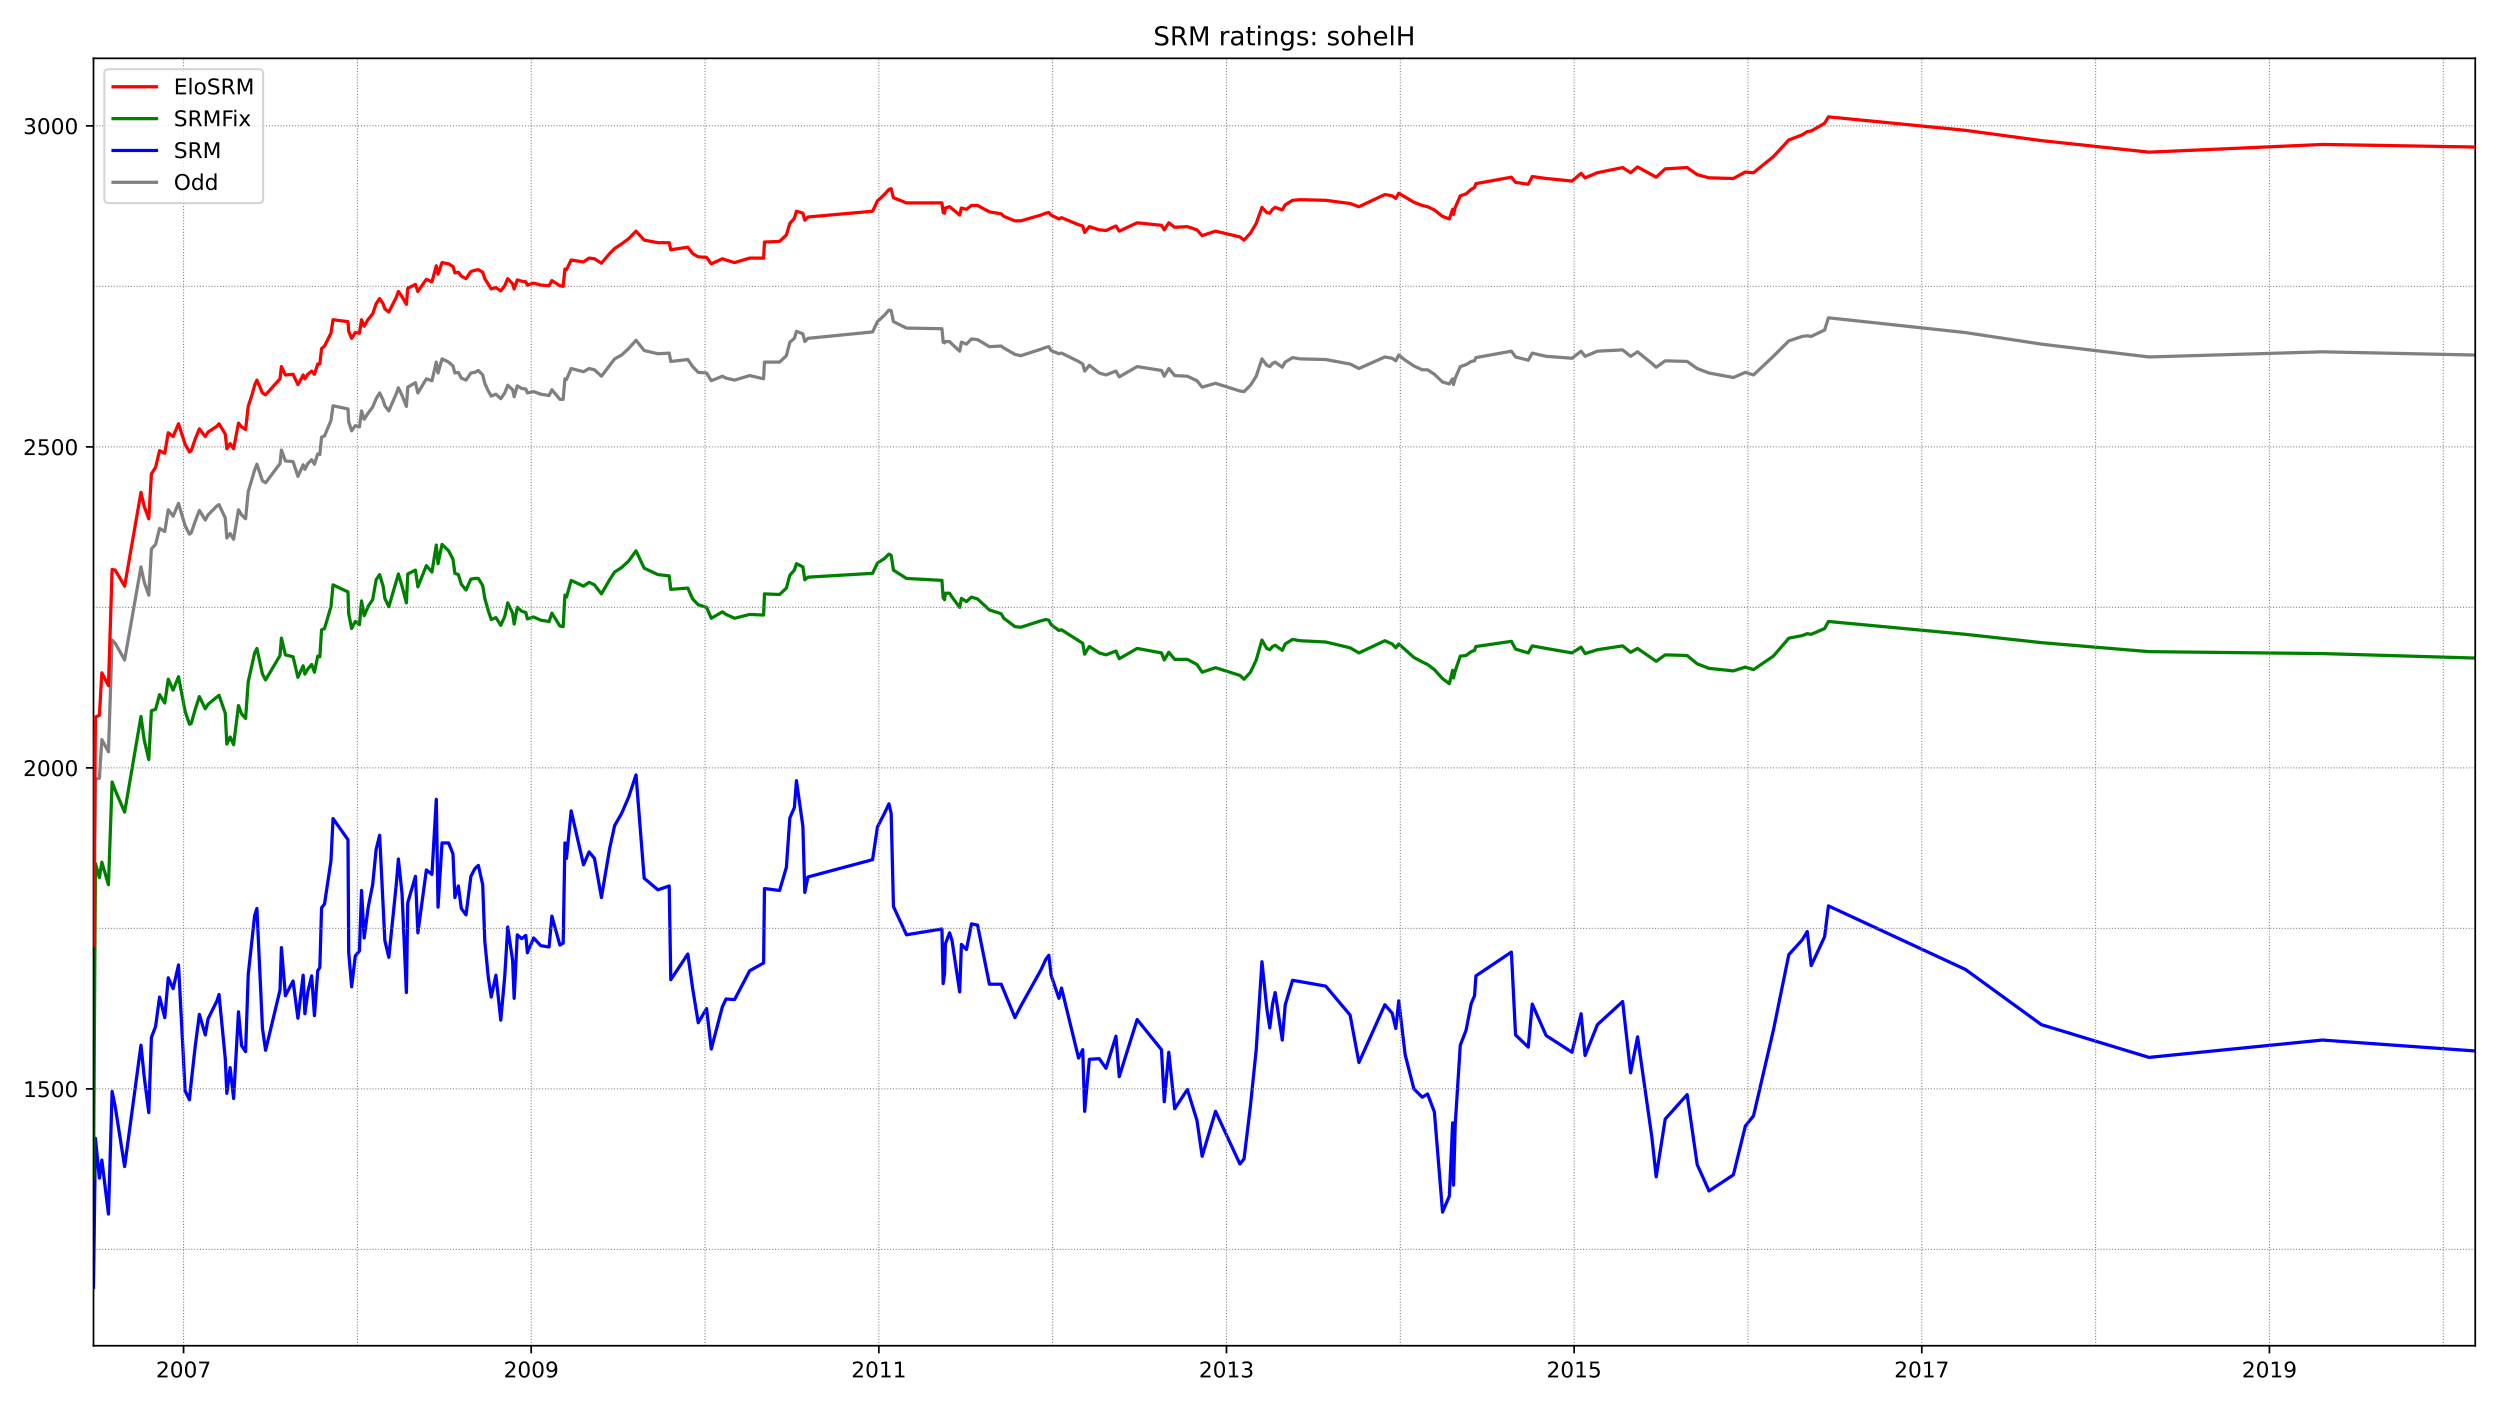 <?xml version="1.0" encoding="utf-8" standalone="no"?>
<!DOCTYPE svg PUBLIC "-//W3C//DTD SVG 1.1//EN"
  "http://www.w3.org/Graphics/SVG/1.1/DTD/svg11.dtd">
<!-- Created with matplotlib (https://matplotlib.org/) -->
<svg height="648pt" version="1.1" viewBox="0 0 1152 648" width="1152pt" xmlns="http://www.w3.org/2000/svg" xmlns:xlink="http://www.w3.org/1999/xlink">
 <defs>
  <style type="text/css">*{stroke-linecap:butt;stroke-linejoin:round;}</style>
 </defs>
 <g id="figure_1">
  <g id="patch_1">
   <path d="M 0 648 
L 1152 648 
L 1152 0 
L 0 0 
z
" style="fill:#ffffff;"/>
  </g>
  <g id="axes_1">
   <g id="patch_2">
    <path d="M 43.09 620.12 
L 1140.589 620.12 
L 1140.589 26.88 
L 43.09 26.88 
z
" style="fill:#ffffff;"/>
   </g>
   <g id="line2d_1">
    <path clip-path="url(#p43ec983bbc)" d="M 43.09 460.916 
L 43.971 359.148 
L 45.813 358.557 
L 46.935 340.806 
L 49.978 346.427 
L 51.66 294.952 
L 53.102 296.431 
L 57.427 304.123 
L 64.957 261.227 
L 66.479 268.327 
L 68.561 274.243 
L 69.763 252.943 
L 71.685 250.872 
L 73.527 243.476 
L 75.93 244.956 
L 77.532 234.897 
L 79.775 237.855 
L 82.258 231.939 
L 85.302 242.293 
L 87.304 246.139 
L 88.105 245.547 
L 89.947 240.222 
L 91.87 235.193 
L 94.593 239.63 
L 95.874 237.264 
L 99.959 233.122 
L 100.921 232.53 
L 103.804 238.743 
L 104.525 247.914 
L 106.047 245.843 
L 107.649 248.506 
L 109.892 234.897 
L 111.333 237.264 
L 113.176 239.039 
L 114.377 226.614 
L 117.341 216.555 
L 118.382 213.893 
L 120.945 221.584 
L 122.387 222.472 
L 129.035 213.597 
L 129.676 207.384 
L 131.518 212.414 
L 135.042 212.709 
L 137.285 219.514 
L 139.688 214.189 
L 140.489 216.259 
L 141.851 213.597 
L 143.613 211.822 
L 144.894 213.893 
L 146.416 209.159 
L 147.377 209.455 
L 148.178 201.468 
L 149.54 200.876 
L 152.504 193.776 
L 153.465 186.972 
L 160.353 188.451 
L 160.673 194.368 
L 162.035 198.509 
L 163.717 196.143 
L 165.64 196.734 
L 166.601 189.338 
L 167.802 193.184 
L 169.725 190.226 
L 171.727 187.563 
L 173.329 183.717 
L 174.931 181.055 
L 176.533 184.309 
L 177.334 186.972 
L 179.176 189.338 
L 182.62 181.351 
L 183.581 178.688 
L 185.263 182.238 
L 187.266 187.268 
L 187.907 178.392 
L 191.431 176.322 
L 192.552 181.055 
L 196.477 174.547 
L 199.04 175.434 
L 201.043 166.855 
L 201.844 171.884 
L 203.686 165.376 
L 206.73 166.855 
L 208.732 168.63 
L 209.613 171.884 
L 211.215 171.588 
L 212.577 174.251 
L 214.739 175.138 
L 216.982 171.884 
L 218.824 171.588 
L 220.426 170.701 
L 222.429 172.772 
L 223.39 176.617 
L 224.992 180.167 
L 226.354 182.534 
L 228.516 181.647 
L 230.759 183.717 
L 232.601 181.055 
L 233.963 177.505 
L 236.206 179.576 
L 236.927 182.83 
L 238.368 177.801 
L 240.371 178.984 
L 242.293 179.28 
L 243.014 181.055 
L 245.897 180.463 
L 249.181 181.647 
L 253.026 182.238 
L 254.308 179.576 
L 257.992 184.013 
L 259.514 184.013 
L 260.315 174.547 
L 261.036 174.842 
L 263.199 169.813 
L 268.886 171.292 
L 271.449 169.813 
L 273.932 170.405 
L 277.136 173.363 
L 283.223 165.376 
L 286.427 163.601 
L 289.631 160.642 
L 293.075 156.796 
L 296.84 161.53 
L 303.167 163.009 
L 308.374 162.713 
L 309.095 166.559 
L 316.944 165.671 
L 319.187 168.926 
L 321.75 171.588 
L 325.595 171.884 
L 327.757 175.434 
L 332.884 173.363 
L 334.566 174.251 
L 338.49 175.138 
L 345.459 173.067 
L 351.867 174.547 
L 352.267 166.855 
L 359.236 166.855 
L 362.36 163.896 
L 363.962 157.684 
L 366.044 155.909 
L 367.005 152.655 
L 369.969 153.838 
L 370.85 157.388 
L 372.292 155.909 
L 402.088 152.951 
L 404.331 148.217 
L 407.535 145.259 
L 409.617 142.892 
L 410.658 143.188 
L 411.7 148.217 
L 417.707 151.176 
L 434.047 151.471 
L 434.608 157.684 
L 435.249 157.98 
L 435.649 157.388 
L 437.571 157.388 
L 438.693 158.571 
L 442.217 161.826 
L 443.018 157.684 
L 445.341 158.571 
L 447.664 156.205 
L 450.467 156.501 
L 455.914 159.755 
L 461.36 159.459 
L 462.562 160.346 
L 467.688 163.305 
L 470.411 163.896 
L 479.623 160.938 
L 481.945 160.051 
L 483.307 159.755 
L 484.348 161.53 
L 487.953 163.009 
L 489.154 162.713 
L 497.004 166.559 
L 498.926 167.742 
L 499.807 170.997 
L 501.97 168.334 
L 506.535 171.884 
L 509.659 172.772 
L 514.225 170.997 
L 515.747 173.659 
L 523.997 168.926 
L 535.21 170.701 
L 536.492 173.363 
L 538.575 169.813 
L 541.298 173.067 
L 547.145 173.363 
L 551.55 175.434 
L 553.953 178.392 
L 560.121 176.617 
L 571.335 180.167 
L 573.257 180.463 
L 576.221 177.505 
L 578.864 173.363 
L 581.507 165.376 
L 583.75 168.334 
L 585.111 168.926 
L 586.393 167.446 
L 587.594 166.855 
L 590.878 169.222 
L 592.24 166.855 
L 595.604 164.784 
L 599.209 165.376 
L 610.903 165.671 
L 622.117 167.742 
L 626.201 169.813 
L 638.136 164.488 
L 641.5 165.08 
L 643.182 166.263 
L 644.544 163.601 
L 647.507 165.967 
L 651.512 168.63 
L 655.357 170.405 
L 657.84 170.405 
L 660.964 172.476 
L 664.729 176.026 
L 667.852 176.913 
L 669.374 174.547 
L 669.775 177.209 
L 670.576 174.251 
L 672.898 168.926 
L 675.542 168.038 
L 677.945 166.559 
L 679.466 166.263 
L 680.107 164.784 
L 696.447 161.826 
L 698.37 164.488 
L 704.217 165.967 
L 706.059 162.713 
L 712.467 164.192 
L 724.401 165.08 
L 728.566 161.826 
L 730.409 164.192 
L 736.096 161.826 
L 747.71 161.234 
L 751.394 164.192 
L 754.598 162.121 
L 761.166 167.446 
L 763.169 169.222 
L 767.334 166.263 
L 777.426 166.559 
L 782.072 169.813 
L 787.518 171.884 
L 798.732 173.955 
L 804.259 171.588 
L 808.023 172.772 
L 817.154 164.192 
L 824.283 157.092 
L 830.451 155.021 
L 832.774 154.726 
L 834.616 155.021 
L 840.783 152.063 
L 842.545 146.442 
L 905.662 153.246 
L 940.665 158.571 
L 990.246 164.488 
L 1070.103 162.121 
L 1140.589 163.601 
L 1140.589 163.601 
" style="fill:none;stroke:#808080;stroke-linecap:square;stroke-width:1.5;"/>
   </g>
   <g id="line2d_2">
    <path clip-path="url(#p43ec983bbc)" d="M 43.09 593.155 
L 43.971 524.521 
L 45.813 542.862 
L 46.935 534.579 
L 49.978 559.429 
L 51.66 502.925 
L 53.102 510.025 
L 57.427 537.537 
L 64.957 481.624 
L 66.479 496.416 
L 68.561 512.687 
L 69.763 478.074 
L 71.685 473.045 
L 73.527 459.437 
L 75.93 468.903 
L 77.532 450.562 
L 79.775 455.591 
L 82.258 444.645 
L 85.302 502.629 
L 87.304 506.77 
L 88.105 498.783 
L 89.947 482.216 
L 91.87 467.424 
L 94.593 476.891 
L 95.874 469.495 
L 99.959 461.212 
L 100.921 458.253 
L 103.804 487.837 
L 104.525 503.812 
L 106.047 491.979 
L 107.649 506.179 
L 109.892 466.241 
L 111.333 481.92 
L 113.176 484.583 
L 114.377 449.082 
L 117.341 421.865 
L 118.382 418.611 
L 120.945 473.933 
L 122.387 483.991 
L 129.035 456.182 
L 129.676 436.657 
L 131.518 458.845 
L 135.042 452.041 
L 137.285 469.199 
L 139.688 449.378 
L 140.489 467.128 
L 141.851 457.07 
L 143.613 449.674 
L 144.894 468.016 
L 146.416 447.307 
L 147.377 445.828 
L 148.178 418.315 
L 149.54 416.54 
L 152.504 396.719 
L 153.465 377.194 
L 160.353 386.957 
L 160.673 438.728 
L 162.035 454.703 
L 163.717 440.503 
L 165.64 438.136 
L 166.601 410.328 
L 167.802 432.22 
L 169.725 417.724 
L 171.727 407.665 
L 173.329 391.394 
L 174.931 384.886 
L 177.334 433.403 
L 179.176 441.095 
L 182.62 407.37 
L 183.581 395.832 
L 185.263 411.807 
L 187.266 457.366 
L 187.907 415.949 
L 191.431 403.819 
L 192.552 429.853 
L 196.477 400.861 
L 199.04 402.932 
L 201.043 368.319 
L 201.844 418.02 
L 203.686 388.436 
L 206.73 388.436 
L 208.732 393.465 
L 209.613 413.582 
L 211.215 408.257 
L 212.577 418.611 
L 214.739 421.57 
L 216.982 403.819 
L 218.824 400.269 
L 220.426 398.79 
L 222.429 407.665 
L 223.39 433.699 
L 224.992 450.266 
L 226.354 459.437 
L 228.516 449.378 
L 230.759 470.087 
L 232.601 449.674 
L 233.963 427.191 
L 236.206 442.574 
L 236.927 460.028 
L 238.368 430.741 
L 240.371 432.516 
L 242.293 431.036 
L 243.014 439.024 
L 245.897 432.22 
L 249.181 435.77 
L 253.026 436.361 
L 254.308 422.161 
L 257.992 435.474 
L 259.514 434.586 
L 260.315 388.436 
L 261.036 395.536 
L 263.199 373.644 
L 268.886 398.494 
L 271.449 392.578 
L 273.932 395.536 
L 277.136 413.582 
L 280.9 391.099 
L 283.223 380.448 
L 286.427 374.828 
L 289.631 367.432 
L 293.075 357.077 
L 296.84 404.707 
L 303.167 410.032 
L 308.374 408.257 
L 309.095 451.449 
L 316.944 439.616 
L 319.187 455.591 
L 321.75 471.27 
L 325.595 464.762 
L 327.757 483.399 
L 332.884 463.874 
L 334.566 460.324 
L 338.49 460.62 
L 345.459 447.307 
L 351.867 443.757 
L 352.267 409.44 
L 359.236 410.328 
L 362.36 399.678 
L 363.962 376.898 
L 366.044 372.165 
L 367.005 359.74 
L 369.969 380.744 
L 370.85 411.215 
L 372.292 404.115 
L 402.088 396.128 
L 404.331 381.04 
L 407.535 374.828 
L 409.617 370.39 
L 410.658 374.828 
L 411.7 417.724 
L 417.707 430.741 
L 434.047 428.078 
L 434.608 453.224 
L 435.249 448.787 
L 435.649 434.882 
L 437.571 429.853 
L 438.693 433.403 
L 442.217 457.07 
L 443.018 435.178 
L 445.341 437.545 
L 447.664 425.711 
L 450.467 426.303 
L 455.914 453.52 
L 461.36 453.52 
L 467.688 468.903 
L 470.411 463.578 
L 479.623 447.012 
L 481.945 441.982 
L 483.307 440.207 
L 484.348 449.378 
L 487.953 460.028 
L 489.154 455.295 
L 497.004 487.541 
L 498.926 483.695 
L 499.807 512.095 
L 501.97 488.133 
L 506.535 487.837 
L 509.659 492.274 
L 514.225 477.483 
L 515.747 496.12 
L 523.997 469.791 
L 535.21 483.695 
L 536.492 507.658 
L 538.575 484.879 
L 541.298 510.912 
L 547.145 502.037 
L 551.55 516.237 
L 553.953 532.804 
L 560.121 512.095 
L 571.335 536.354 
L 573.257 533.987 
L 576.221 509.433 
L 578.864 483.695 
L 581.507 443.166 
L 583.75 464.762 
L 585.111 473.637 
L 586.393 462.691 
L 587.594 457.366 
L 590.878 479.258 
L 592.24 462.987 
L 595.604 451.745 
L 599.209 452.337 
L 610.903 454.407 
L 622.117 467.72 
L 626.201 489.612 
L 638.136 462.987 
L 641.5 466.833 
L 643.182 473.933 
L 644.544 461.212 
L 647.507 486.062 
L 651.512 501.741 
L 655.357 505.587 
L 657.84 504.108 
L 660.964 512.391 
L 664.729 558.542 
L 667.852 551.146 
L 669.374 517.421 
L 669.775 546.117 
L 670.576 518.012 
L 672.898 481.624 
L 675.542 474.82 
L 677.945 462.395 
L 679.466 458.845 
L 680.107 449.674 
L 696.447 438.728 
L 698.37 476.891 
L 704.217 482.512 
L 706.059 462.691 
L 712.467 477.187 
L 724.401 484.879 
L 728.566 467.128 
L 730.409 486.358 
L 736.096 472.158 
L 747.71 461.508 
L 751.394 494.345 
L 754.598 477.778 
L 761.166 523.929 
L 763.169 542.271 
L 767.334 515.646 
L 777.426 504.404 
L 782.072 536.65 
L 787.518 548.779 
L 798.732 541.383 
L 804.259 518.9 
L 808.023 514.166 
L 817.154 474.82 
L 824.283 439.911 
L 830.451 433.107 
L 832.774 429.261 
L 834.616 444.941 
L 840.783 431.628 
L 842.545 417.428 
L 905.662 446.716 
L 940.665 472.158 
L 990.246 487.245 
L 1070.103 479.258 
L 1140.589 484.287 
L 1140.589 484.287 
" style="fill:none;stroke:#0000ff;stroke-linecap:square;stroke-width:1.5;"/>
   </g>
   <g id="matplotlib.axis_1">
    <g id="xtick_1">
     <g id="line2d_3">
      <defs>
       <path d="M 0 0 
L 0 3.5 
" id="m44d6259b97" style="stroke:#000000;stroke-width:0.8;"/>
      </defs>
      <g>
       <use style="stroke:#000000;stroke-width:0.8;" x="84.581" xlink:href="#m44d6259b97" y="620.12"/>
      </g>
     </g>
     <g id="text_1">
      <!-- 2007 -->
      <g transform="translate(71.856 634.718)scale(0.1 -0.1)">
       <defs>
        <path d="M 19.188 8.297 
L 53.609 8.297 
L 53.609 0 
L 7.328 0 
L 7.328 8.297 
Q 12.938 14.109 22.625 23.891 
Q 32.328 33.688 34.812 36.531 
Q 39.547 41.844 41.422 45.531 
Q 43.312 49.219 43.312 52.781 
Q 43.312 58.594 39.234 62.25 
Q 35.156 65.922 28.609 65.922 
Q 23.969 65.922 18.812 64.312 
Q 13.672 62.703 7.812 59.422 
L 7.812 69.391 
Q 13.766 71.781 18.938 73 
Q 24.125 74.219 28.422 74.219 
Q 39.75 74.219 46.484 68.547 
Q 53.219 62.891 53.219 53.422 
Q 53.219 48.922 51.531 44.891 
Q 49.859 40.875 45.406 35.406 
Q 44.188 33.984 37.641 27.219 
Q 31.109 20.453 19.188 8.297 
z
" id="DejaVuSans-50"/>
        <path d="M 31.781 66.406 
Q 24.172 66.406 20.328 58.906 
Q 16.5 51.422 16.5 36.375 
Q 16.5 21.391 20.328 13.891 
Q 24.172 6.391 31.781 6.391 
Q 39.453 6.391 43.281 13.891 
Q 47.125 21.391 47.125 36.375 
Q 47.125 51.422 43.281 58.906 
Q 39.453 66.406 31.781 66.406 
z
M 31.781 74.219 
Q 44.047 74.219 50.516 64.516 
Q 56.984 54.828 56.984 36.375 
Q 56.984 17.969 50.516 8.266 
Q 44.047 -1.422 31.781 -1.422 
Q 19.531 -1.422 13.062 8.266 
Q 6.594 17.969 6.594 36.375 
Q 6.594 54.828 13.062 64.516 
Q 19.531 74.219 31.781 74.219 
z
" id="DejaVuSans-48"/>
        <path d="M 8.203 72.906 
L 55.078 72.906 
L 55.078 68.703 
L 28.609 0 
L 18.312 0 
L 43.219 64.594 
L 8.203 64.594 
z
" id="DejaVuSans-55"/>
       </defs>
       <use xlink:href="#DejaVuSans-50"/>
       <use x="63.623" xlink:href="#DejaVuSans-48"/>
       <use x="127.246" xlink:href="#DejaVuSans-48"/>
       <use x="190.869" xlink:href="#DejaVuSans-55"/>
      </g>
     </g>
    </g>
    <g id="xtick_2">
     <g id="line2d_4">
      <g>
       <use style="stroke:#000000;stroke-width:0.8;" x="244.776" xlink:href="#m44d6259b97" y="620.12"/>
      </g>
     </g>
     <g id="text_2">
      <!-- 2009 -->
      <g transform="translate(232.051 634.718)scale(0.1 -0.1)">
       <defs>
        <path d="M 10.984 1.516 
L 10.984 10.5 
Q 14.703 8.734 18.5 7.812 
Q 22.312 6.891 25.984 6.891 
Q 35.75 6.891 40.891 13.453 
Q 46.047 20.016 46.781 33.406 
Q 43.953 29.203 39.594 26.953 
Q 35.25 24.703 29.984 24.703 
Q 19.047 24.703 12.672 31.312 
Q 6.297 37.938 6.297 49.422 
Q 6.297 60.641 12.938 67.422 
Q 19.578 74.219 30.609 74.219 
Q 43.266 74.219 49.922 64.516 
Q 56.594 54.828 56.594 36.375 
Q 56.594 19.141 48.406 8.859 
Q 40.234 -1.422 26.422 -1.422 
Q 22.703 -1.422 18.891 -0.688 
Q 15.094 0.047 10.984 1.516 
z
M 30.609 32.422 
Q 37.25 32.422 41.125 36.953 
Q 45.016 41.5 45.016 49.422 
Q 45.016 57.281 41.125 61.844 
Q 37.25 66.406 30.609 66.406 
Q 23.969 66.406 20.094 61.844 
Q 16.219 57.281 16.219 49.422 
Q 16.219 41.5 20.094 36.953 
Q 23.969 32.422 30.609 32.422 
z
" id="DejaVuSans-57"/>
       </defs>
       <use xlink:href="#DejaVuSans-50"/>
       <use x="63.623" xlink:href="#DejaVuSans-48"/>
       <use x="127.246" xlink:href="#DejaVuSans-48"/>
       <use x="190.869" xlink:href="#DejaVuSans-57"/>
      </g>
     </g>
    </g>
    <g id="xtick_3">
     <g id="line2d_5">
      <g>
       <use style="stroke:#000000;stroke-width:0.8;" x="404.972" xlink:href="#m44d6259b97" y="620.12"/>
      </g>
     </g>
     <g id="text_3">
      <!-- 2011 -->
      <g transform="translate(392.247 634.718)scale(0.1 -0.1)">
       <defs>
        <path d="M 12.406 8.297 
L 28.516 8.297 
L 28.516 63.922 
L 10.984 60.406 
L 10.984 69.391 
L 28.422 72.906 
L 38.281 72.906 
L 38.281 8.297 
L 54.391 8.297 
L 54.391 0 
L 12.406 0 
z
" id="DejaVuSans-49"/>
       </defs>
       <use xlink:href="#DejaVuSans-50"/>
       <use x="63.623" xlink:href="#DejaVuSans-48"/>
       <use x="127.246" xlink:href="#DejaVuSans-49"/>
       <use x="190.869" xlink:href="#DejaVuSans-49"/>
      </g>
     </g>
    </g>
    <g id="xtick_4">
     <g id="line2d_6">
      <g>
       <use style="stroke:#000000;stroke-width:0.8;" x="565.167" xlink:href="#m44d6259b97" y="620.12"/>
      </g>
     </g>
     <g id="text_4">
      <!-- 2013 -->
      <g transform="translate(552.442 634.718)scale(0.1 -0.1)">
       <defs>
        <path d="M 40.578 39.312 
Q 47.656 37.797 51.625 33 
Q 55.609 28.219 55.609 21.188 
Q 55.609 10.406 48.188 4.484 
Q 40.766 -1.422 27.094 -1.422 
Q 22.516 -1.422 17.656 -0.516 
Q 12.797 0.391 7.625 2.203 
L 7.625 11.719 
Q 11.719 9.328 16.594 8.109 
Q 21.484 6.891 26.812 6.891 
Q 36.078 6.891 40.938 10.547 
Q 45.797 14.203 45.797 21.188 
Q 45.797 27.641 41.281 31.266 
Q 36.766 34.906 28.719 34.906 
L 20.219 34.906 
L 20.219 43.016 
L 29.109 43.016 
Q 36.375 43.016 40.234 45.922 
Q 44.094 48.828 44.094 54.297 
Q 44.094 59.906 40.109 62.906 
Q 36.141 65.922 28.719 65.922 
Q 24.656 65.922 20.016 65.031 
Q 15.375 64.156 9.812 62.312 
L 9.812 71.094 
Q 15.438 72.656 20.344 73.438 
Q 25.25 74.219 29.594 74.219 
Q 40.828 74.219 47.359 69.109 
Q 53.906 64.016 53.906 55.328 
Q 53.906 49.266 50.438 45.094 
Q 46.969 40.922 40.578 39.312 
z
" id="DejaVuSans-51"/>
       </defs>
       <use xlink:href="#DejaVuSans-50"/>
       <use x="63.623" xlink:href="#DejaVuSans-48"/>
       <use x="127.246" xlink:href="#DejaVuSans-49"/>
       <use x="190.869" xlink:href="#DejaVuSans-51"/>
      </g>
     </g>
    </g>
    <g id="xtick_5">
     <g id="line2d_7">
      <g>
       <use style="stroke:#000000;stroke-width:0.8;" x="725.362" xlink:href="#m44d6259b97" y="620.12"/>
      </g>
     </g>
     <g id="text_5">
      <!-- 2015 -->
      <g transform="translate(712.637 634.718)scale(0.1 -0.1)">
       <defs>
        <path d="M 10.797 72.906 
L 49.516 72.906 
L 49.516 64.594 
L 19.828 64.594 
L 19.828 46.734 
Q 21.969 47.469 24.109 47.828 
Q 26.266 48.188 28.422 48.188 
Q 40.625 48.188 47.75 41.5 
Q 54.891 34.812 54.891 23.391 
Q 54.891 11.625 47.562 5.094 
Q 40.234 -1.422 26.906 -1.422 
Q 22.312 -1.422 17.547 -0.641 
Q 12.797 0.141 7.719 1.703 
L 7.719 11.625 
Q 12.109 9.234 16.797 8.062 
Q 21.484 6.891 26.703 6.891 
Q 35.156 6.891 40.078 11.328 
Q 45.016 15.766 45.016 23.391 
Q 45.016 31 40.078 35.438 
Q 35.156 39.891 26.703 39.891 
Q 22.75 39.891 18.812 39.016 
Q 14.891 38.141 10.797 36.281 
z
" id="DejaVuSans-53"/>
       </defs>
       <use xlink:href="#DejaVuSans-50"/>
       <use x="63.623" xlink:href="#DejaVuSans-48"/>
       <use x="127.246" xlink:href="#DejaVuSans-49"/>
       <use x="190.869" xlink:href="#DejaVuSans-53"/>
      </g>
     </g>
    </g>
    <g id="xtick_6">
     <g id="line2d_8">
      <g>
       <use style="stroke:#000000;stroke-width:0.8;" x="885.558" xlink:href="#m44d6259b97" y="620.12"/>
      </g>
     </g>
     <g id="text_6">
      <!-- 2017 -->
      <g transform="translate(872.833 634.718)scale(0.1 -0.1)">
       <use xlink:href="#DejaVuSans-50"/>
       <use x="63.623" xlink:href="#DejaVuSans-48"/>
       <use x="127.246" xlink:href="#DejaVuSans-49"/>
       <use x="190.869" xlink:href="#DejaVuSans-55"/>
      </g>
     </g>
    </g>
    <g id="xtick_7">
     <g id="line2d_9">
      <g>
       <use style="stroke:#000000;stroke-width:0.8;" x="1045.753" xlink:href="#m44d6259b97" y="620.12"/>
      </g>
     </g>
     <g id="text_7">
      <!-- 2019 -->
      <g transform="translate(1033.028 634.718)scale(0.1 -0.1)">
       <use xlink:href="#DejaVuSans-50"/>
       <use x="63.623" xlink:href="#DejaVuSans-48"/>
       <use x="127.246" xlink:href="#DejaVuSans-49"/>
       <use x="190.869" xlink:href="#DejaVuSans-57"/>
      </g>
     </g>
    </g>
   </g>
   <g id="matplotlib.axis_2">
    <g id="ytick_1">
     <g id="line2d_10">
      <defs>
       <path d="M 0 0 
L -3.5 0 
" id="m8356d4d068" style="stroke:#000000;stroke-width:0.8;"/>
      </defs>
      <g>
       <use style="stroke:#000000;stroke-width:0.8;" x="43.09" xlink:href="#m8356d4d068" y="501.741"/>
      </g>
     </g>
     <g id="text_8">
      <!-- 1500 -->
      <g transform="translate(10.64 505.54)scale(0.1 -0.1)">
       <use xlink:href="#DejaVuSans-49"/>
       <use x="63.623" xlink:href="#DejaVuSans-53"/>
       <use x="127.246" xlink:href="#DejaVuSans-48"/>
       <use x="190.869" xlink:href="#DejaVuSans-48"/>
      </g>
     </g>
    </g>
    <g id="ytick_2">
     <g id="line2d_11">
      <g>
       <use style="stroke:#000000;stroke-width:0.8;" x="43.09" xlink:href="#m8356d4d068" y="353.823"/>
      </g>
     </g>
     <g id="text_9">
      <!-- 2000 -->
      <g transform="translate(10.64 357.622)scale(0.1 -0.1)">
       <use xlink:href="#DejaVuSans-50"/>
       <use x="63.623" xlink:href="#DejaVuSans-48"/>
       <use x="127.246" xlink:href="#DejaVuSans-48"/>
       <use x="190.869" xlink:href="#DejaVuSans-48"/>
      </g>
     </g>
    </g>
    <g id="ytick_3">
     <g id="line2d_12">
      <g>
       <use style="stroke:#000000;stroke-width:0.8;" x="43.09" xlink:href="#m8356d4d068" y="205.905"/>
      </g>
     </g>
     <g id="text_10">
      <!-- 2500 -->
      <g transform="translate(10.64 209.704)scale(0.1 -0.1)">
       <use xlink:href="#DejaVuSans-50"/>
       <use x="63.623" xlink:href="#DejaVuSans-53"/>
       <use x="127.246" xlink:href="#DejaVuSans-48"/>
       <use x="190.869" xlink:href="#DejaVuSans-48"/>
      </g>
     </g>
    </g>
    <g id="ytick_4">
     <g id="line2d_13">
      <g>
       <use style="stroke:#000000;stroke-width:0.8;" x="43.09" xlink:href="#m8356d4d068" y="57.987"/>
      </g>
     </g>
     <g id="text_11">
      <!-- 3000 -->
      <g transform="translate(10.64 61.786)scale(0.1 -0.1)">
       <use xlink:href="#DejaVuSans-51"/>
       <use x="63.623" xlink:href="#DejaVuSans-48"/>
       <use x="127.246" xlink:href="#DejaVuSans-48"/>
       <use x="190.869" xlink:href="#DejaVuSans-48"/>
      </g>
     </g>
    </g>
   </g>
   <g id="line2d_14">
    <path clip-path="url(#p43ec983bbc)" d="M 43.09 542.862 
L 43.971 397.903 
L 45.813 404.411 
L 46.935 397.311 
L 49.978 407.665 
L 51.66 360.332 
L 53.102 364.177 
L 57.427 374.236 
L 64.957 330.156 
L 66.479 341.102 
L 68.561 349.977 
L 69.763 327.494 
L 71.685 326.902 
L 73.527 320.098 
L 75.93 323.944 
L 77.532 312.998 
L 79.775 318.027 
L 82.258 311.814 
L 85.302 327.79 
L 87.304 333.706 
L 88.105 333.411 
L 89.947 326.902 
L 91.87 320.985 
L 94.593 326.606 
L 95.874 324.535 
L 100.921 320.394 
L 103.804 328.677 
L 104.525 342.877 
L 106.047 339.623 
L 107.649 343.173 
L 109.892 325.127 
L 111.333 328.973 
L 113.176 331.044 
L 114.377 314.181 
L 117.341 300.869 
L 118.382 298.798 
L 120.945 310.631 
L 122.387 313.294 
L 129.035 302.052 
L 129.676 294.064 
L 131.518 301.756 
L 135.042 302.644 
L 137.285 312.11 
L 139.688 306.785 
L 140.489 310.631 
L 141.851 308.264 
L 143.613 306.194 
L 144.894 309.744 
L 146.416 302.348 
L 147.377 302.644 
L 148.178 290.218 
L 149.54 289.627 
L 152.504 279.568 
L 153.465 269.51 
L 160.353 272.764 
L 160.673 282.823 
L 162.035 289.627 
L 163.717 286.373 
L 165.64 287.852 
L 166.601 276.906 
L 167.802 283.71 
L 169.725 279.273 
L 171.727 276.314 
L 173.329 267.143 
L 174.931 264.777 
L 176.533 270.102 
L 177.334 275.722 
L 179.176 279.568 
L 183.581 264.481 
L 185.263 270.102 
L 187.266 277.793 
L 187.907 264.481 
L 191.431 262.706 
L 192.552 270.397 
L 196.477 260.635 
L 199.04 263.593 
L 201.043 251.168 
L 201.844 259.747 
L 203.686 250.872 
L 206.73 253.831 
L 208.732 257.676 
L 209.613 264.185 
L 211.215 264.777 
L 212.577 269.214 
L 214.739 271.877 
L 216.982 266.847 
L 218.824 266.552 
L 220.426 266.552 
L 222.429 269.806 
L 223.39 275.722 
L 224.992 281.343 
L 226.354 285.485 
L 228.516 284.598 
L 230.759 288.148 
L 232.601 284.006 
L 233.963 277.793 
L 236.206 282.527 
L 236.927 287.556 
L 238.368 279.864 
L 240.371 281.639 
L 242.293 282.231 
L 243.014 285.189 
L 245.897 284.302 
L 249.181 285.781 
L 253.026 286.373 
L 254.308 282.527 
L 257.992 288.443 
L 259.514 288.739 
L 260.315 274.243 
L 261.036 275.131 
L 263.199 267.439 
L 268.886 270.102 
L 271.449 268.327 
L 273.932 269.51 
L 277.136 273.652 
L 280.9 267.143 
L 283.223 263.593 
L 286.427 261.522 
L 289.631 258.564 
L 293.075 253.831 
L 296.84 261.818 
L 303.167 264.777 
L 308.374 265.368 
L 309.095 271.581 
L 316.944 270.989 
L 319.187 276.018 
L 321.75 278.681 
L 325.595 279.864 
L 327.757 284.893 
L 332.884 281.935 
L 334.566 283.118 
L 338.49 284.893 
L 345.459 283.118 
L 351.867 283.414 
L 352.267 273.652 
L 359.236 273.947 
L 362.36 270.989 
L 363.962 265.072 
L 366.044 262.706 
L 367.005 259.747 
L 369.969 261.227 
L 370.85 267.143 
L 372.292 265.96 
L 402.088 264.185 
L 404.331 259.451 
L 407.535 257.381 
L 409.617 255.31 
L 410.658 255.901 
L 411.7 262.706 
L 417.707 266.552 
L 434.047 267.439 
L 434.608 275.427 
L 435.249 276.314 
L 435.649 273.356 
L 437.571 273.356 
L 438.693 275.131 
L 442.217 279.864 
L 443.018 275.722 
L 445.341 277.202 
L 447.664 275.131 
L 450.467 276.018 
L 455.914 281.048 
L 461.36 282.823 
L 462.562 284.893 
L 467.688 288.739 
L 470.411 289.035 
L 479.623 286.077 
L 481.945 285.485 
L 483.307 285.781 
L 484.348 287.852 
L 487.953 290.514 
L 489.154 290.218 
L 498.926 296.431 
L 499.807 301.46 
L 501.97 297.91 
L 506.535 300.869 
L 509.659 301.756 
L 514.225 299.981 
L 515.747 303.531 
L 523.997 298.798 
L 535.21 300.869 
L 536.492 304.123 
L 538.575 300.573 
L 541.298 303.827 
L 547.145 303.827 
L 551.55 306.194 
L 553.953 309.744 
L 560.121 307.673 
L 571.335 311.223 
L 573.257 312.998 
L 576.221 309.744 
L 578.864 304.123 
L 581.507 294.952 
L 583.75 298.798 
L 585.111 299.389 
L 586.393 297.91 
L 587.594 297.319 
L 590.878 299.685 
L 592.24 296.727 
L 595.604 294.656 
L 599.209 295.248 
L 610.903 295.839 
L 622.117 298.502 
L 626.201 300.869 
L 638.136 295.248 
L 641.5 296.727 
L 643.182 298.502 
L 644.544 296.727 
L 651.512 302.939 
L 655.357 305.01 
L 657.84 306.194 
L 660.964 308.56 
L 664.729 312.702 
L 667.852 315.069 
L 669.374 308.856 
L 669.775 312.406 
L 670.576 309.152 
L 672.898 302.348 
L 675.542 302.052 
L 677.945 300.277 
L 679.466 299.685 
L 680.107 297.91 
L 696.447 295.543 
L 698.37 299.094 
L 704.217 300.869 
L 706.059 297.614 
L 712.467 298.798 
L 724.401 300.869 
L 728.566 298.206 
L 730.409 301.164 
L 736.096 299.389 
L 747.71 297.614 
L 751.394 300.573 
L 754.598 298.798 
L 763.169 304.714 
L 767.334 301.756 
L 777.426 302.052 
L 782.072 305.898 
L 787.518 307.969 
L 798.732 309.152 
L 804.259 307.377 
L 808.023 308.56 
L 817.154 302.348 
L 824.283 294.064 
L 830.451 292.881 
L 832.774 291.993 
L 834.616 292.289 
L 840.783 289.627 
L 842.545 286.373 
L 905.662 292.289 
L 940.665 296.135 
L 990.246 300.277 
L 1070.103 301.164 
L 1140.589 303.235 
L 1140.589 303.235 
" style="fill:none;stroke:#008000;stroke-linecap:square;stroke-width:1.5;"/>
   </g>
   <g id="line2d_15">
    <path clip-path="url(#p43ec983bbc)" d="M 43.09 575.7 
L 1140.589 575.7 
" style="fill:none;stroke:#808080;stroke-dasharray:0.5,0.825;stroke-dashoffset:0;stroke-width:0.5;"/>
   </g>
   <g id="line2d_16">
    <path clip-path="url(#p43ec983bbc)" d="M 43.09 501.741 
L 1140.589 501.741 
" style="fill:none;stroke:#808080;stroke-dasharray:0.5,0.825;stroke-dashoffset:0;stroke-width:0.5;"/>
   </g>
   <g id="line2d_17">
    <path clip-path="url(#p43ec983bbc)" d="M 43.09 427.782 
L 1140.589 427.782 
" style="fill:none;stroke:#808080;stroke-dasharray:0.5,0.825;stroke-dashoffset:0;stroke-width:0.5;"/>
   </g>
   <g id="line2d_18">
    <path clip-path="url(#p43ec983bbc)" d="M 43.09 353.823 
L 1140.589 353.823 
" style="fill:none;stroke:#808080;stroke-dasharray:0.5,0.825;stroke-dashoffset:0;stroke-width:0.5;"/>
   </g>
   <g id="line2d_19">
    <path clip-path="url(#p43ec983bbc)" d="M 43.09 279.864 
L 1140.589 279.864 
" style="fill:none;stroke:#808080;stroke-dasharray:0.5,0.825;stroke-dashoffset:0;stroke-width:0.5;"/>
   </g>
   <g id="line2d_20">
    <path clip-path="url(#p43ec983bbc)" d="M 43.09 205.905 
L 1140.589 205.905 
" style="fill:none;stroke:#808080;stroke-dasharray:0.5,0.825;stroke-dashoffset:0;stroke-width:0.5;"/>
   </g>
   <g id="line2d_21">
    <path clip-path="url(#p43ec983bbc)" d="M 43.09 131.946 
L 1140.589 131.946 
" style="fill:none;stroke:#808080;stroke-dasharray:0.5,0.825;stroke-dashoffset:0;stroke-width:0.5;"/>
   </g>
   <g id="line2d_22">
    <path clip-path="url(#p43ec983bbc)" d="M 43.09 57.987 
L 1140.589 57.987 
" style="fill:none;stroke:#808080;stroke-dasharray:0.5,0.825;stroke-dashoffset:0;stroke-width:0.5;"/>
   </g>
   <g id="line2d_23">
    <path clip-path="url(#p43ec983bbc)" d="M 84.581 620.12 
L 84.581 26.88 
" style="fill:none;stroke:#808080;stroke-dasharray:0.5,0.825;stroke-dashoffset:0;stroke-width:0.5;"/>
   </g>
   <g id="line2d_24">
    <path clip-path="url(#p43ec983bbc)" d="M 164.678 620.12 
L 164.678 26.88 
" style="fill:none;stroke:#808080;stroke-dasharray:0.5,0.825;stroke-dashoffset:0;stroke-width:0.5;"/>
   </g>
   <g id="line2d_25">
    <path clip-path="url(#p43ec983bbc)" d="M 244.776 620.12 
L 244.776 26.88 
" style="fill:none;stroke:#808080;stroke-dasharray:0.5,0.825;stroke-dashoffset:0;stroke-width:0.5;"/>
   </g>
   <g id="line2d_26">
    <path clip-path="url(#p43ec983bbc)" d="M 324.874 620.12 
L 324.874 26.88 
" style="fill:none;stroke:#808080;stroke-dasharray:0.5,0.825;stroke-dashoffset:0;stroke-width:0.5;"/>
   </g>
   <g id="line2d_27">
    <path clip-path="url(#p43ec983bbc)" d="M 404.972 620.12 
L 404.972 26.88 
" style="fill:none;stroke:#808080;stroke-dasharray:0.5,0.825;stroke-dashoffset:0;stroke-width:0.5;"/>
   </g>
   <g id="line2d_28">
    <path clip-path="url(#p43ec983bbc)" d="M 485.069 620.12 
L 485.069 26.88 
" style="fill:none;stroke:#808080;stroke-dasharray:0.5,0.825;stroke-dashoffset:0;stroke-width:0.5;"/>
   </g>
   <g id="line2d_29">
    <path clip-path="url(#p43ec983bbc)" d="M 565.167 620.12 
L 565.167 26.88 
" style="fill:none;stroke:#808080;stroke-dasharray:0.5,0.825;stroke-dashoffset:0;stroke-width:0.5;"/>
   </g>
   <g id="line2d_30">
    <path clip-path="url(#p43ec983bbc)" d="M 645.265 620.12 
L 645.265 26.88 
" style="fill:none;stroke:#808080;stroke-dasharray:0.5,0.825;stroke-dashoffset:0;stroke-width:0.5;"/>
   </g>
   <g id="line2d_31">
    <path clip-path="url(#p43ec983bbc)" d="M 725.362 620.12 
L 725.362 26.88 
" style="fill:none;stroke:#808080;stroke-dasharray:0.5,0.825;stroke-dashoffset:0;stroke-width:0.5;"/>
   </g>
   <g id="line2d_32">
    <path clip-path="url(#p43ec983bbc)" d="M 805.46 620.12 
L 805.46 26.88 
" style="fill:none;stroke:#808080;stroke-dasharray:0.5,0.825;stroke-dashoffset:0;stroke-width:0.5;"/>
   </g>
   <g id="line2d_33">
    <path clip-path="url(#p43ec983bbc)" d="M 885.558 620.12 
L 885.558 26.88 
" style="fill:none;stroke:#808080;stroke-dasharray:0.5,0.825;stroke-dashoffset:0;stroke-width:0.5;"/>
   </g>
   <g id="line2d_34">
    <path clip-path="url(#p43ec983bbc)" d="M 965.656 620.12 
L 965.656 26.88 
" style="fill:none;stroke:#808080;stroke-dasharray:0.5,0.825;stroke-dashoffset:0;stroke-width:0.5;"/>
   </g>
   <g id="line2d_35">
    <path clip-path="url(#p43ec983bbc)" d="M 1045.753 620.12 
L 1045.753 26.88 
" style="fill:none;stroke:#808080;stroke-dasharray:0.5,0.825;stroke-dashoffset:0;stroke-width:0.5;"/>
   </g>
   <g id="line2d_36">
    <path clip-path="url(#p43ec983bbc)" d="M 1125.851 620.12 
L 1125.851 26.88 
" style="fill:none;stroke:#808080;stroke-dasharray:0.5,0.825;stroke-dashoffset:0;stroke-width:0.5;"/>
   </g>
   <g id="patch_3">
    <path d="M 43.09 620.12 
L 43.09 26.88 
" style="fill:none;stroke:#000000;stroke-linecap:square;stroke-linejoin:miter;stroke-width:0.8;"/>
   </g>
   <g id="patch_4">
    <path d="M 1140.589 620.12 
L 1140.589 26.88 
" style="fill:none;stroke:#000000;stroke-linecap:square;stroke-linejoin:miter;stroke-width:0.8;"/>
   </g>
   <g id="patch_5">
    <path d="M 43.09 620.12 
L 1140.589 620.12 
" style="fill:none;stroke:#000000;stroke-linecap:square;stroke-linejoin:miter;stroke-width:0.8;"/>
   </g>
   <g id="patch_6">
    <path d="M 43.09 26.88 
L 1140.589 26.88 
" style="fill:none;stroke:#000000;stroke-linecap:square;stroke-linejoin:miter;stroke-width:0.8;"/>
   </g>
   <g id="line2d_37">
    <path clip-path="url(#p43ec983bbc)" d="M 43.09 435.77 
L 43.971 330.452 
L 45.813 329.565 
L 46.935 310.039 
L 49.978 315.956 
L 51.66 262.41 
L 53.102 262.706 
L 57.427 270.102 
L 64.957 226.91 
L 66.479 233.418 
L 68.561 239.039 
L 69.763 218.33 
L 71.685 215.372 
L 73.527 207.68 
L 75.93 208.864 
L 77.532 199.397 
L 79.775 201.172 
L 82.258 195.255 
L 85.302 204.722 
L 87.304 208.272 
L 88.105 207.68 
L 89.947 202.355 
L 91.87 197.622 
L 94.593 201.172 
L 95.874 199.101 
L 99.959 196.438 
L 100.921 195.255 
L 103.804 199.988 
L 104.525 206.793 
L 106.047 204.426 
L 107.649 206.793 
L 109.892 194.959 
L 111.333 196.734 
L 113.176 197.918 
L 114.377 187.268 
L 116.219 181.647 
L 117.341 177.505 
L 118.382 175.138 
L 120.945 181.055 
L 122.387 181.942 
L 129.035 174.547 
L 129.676 168.926 
L 131.518 172.772 
L 135.042 172.476 
L 137.285 177.209 
L 138.807 174.547 
L 139.688 172.772 
L 140.489 174.547 
L 141.851 172.476 
L 143.613 170.997 
L 144.894 172.476 
L 146.416 167.742 
L 147.377 167.742 
L 148.178 160.642 
L 149.54 159.459 
L 152.504 153.542 
L 153.465 147.33 
L 160.353 148.217 
L 160.673 152.655 
L 162.035 155.909 
L 163.717 153.246 
L 165.64 153.542 
L 166.601 147.33 
L 167.802 150.288 
L 169.725 147.034 
L 171.727 144.667 
L 173.329 139.934 
L 174.931 137.567 
L 176.533 139.934 
L 177.334 142.3 
L 179.176 143.78 
L 182.62 136.975 
L 183.581 134.313 
L 185.263 136.68 
L 187.266 140.23 
L 187.907 132.834 
L 191.431 131.059 
L 192.552 134.313 
L 196.477 128.692 
L 199.04 129.875 
L 201.043 122.479 
L 201.844 126.325 
L 203.686 121 
L 206.73 121.592 
L 208.732 122.775 
L 209.613 125.734 
L 211.215 125.438 
L 212.577 127.213 
L 214.739 128.396 
L 216.982 125.142 
L 218.824 124.55 
L 220.426 124.254 
L 222.429 125.438 
L 223.39 128.396 
L 226.354 133.13 
L 228.516 132.538 
L 230.759 134.017 
L 232.601 131.65 
L 233.963 128.396 
L 236.206 130.763 
L 236.927 133.13 
L 238.368 128.988 
L 240.371 129.579 
L 242.293 129.875 
L 243.014 131.354 
L 245.897 130.467 
L 249.181 131.354 
L 253.026 131.65 
L 254.308 129.284 
L 257.992 131.65 
L 259.514 131.946 
L 260.315 123.959 
L 261.036 124.254 
L 263.199 119.817 
L 268.886 120.704 
L 271.449 118.929 
L 273.932 119.225 
L 277.136 121.296 
L 280.9 116.859 
L 283.223 114.492 
L 286.427 112.421 
L 289.631 110.054 
L 293.075 106.504 
L 296.84 110.646 
L 303.167 111.829 
L 308.374 111.829 
L 309.095 115.084 
L 316.944 113.9 
L 319.187 116.859 
L 321.75 118.338 
L 325.595 118.634 
L 327.757 121.592 
L 332.884 119.225 
L 334.566 119.817 
L 338.49 121 
L 345.459 118.929 
L 351.867 118.929 
L 352.267 111.533 
L 359.236 111.238 
L 362.36 108.279 
L 363.962 102.954 
L 366.044 100.588 
L 367.005 97.333 
L 369.969 98.221 
L 370.85 101.475 
L 372.292 99.996 
L 402.088 97.333 
L 404.331 92.6 
L 407.535 89.642 
L 409.617 87.275 
L 410.658 86.979 
L 411.7 91.121 
L 417.707 93.487 
L 434.047 93.487 
L 434.608 97.925 
L 435.249 98.221 
L 435.649 95.854 
L 437.571 95.262 
L 438.693 96.15 
L 442.217 99.108 
L 443.018 95.854 
L 445.341 96.446 
L 447.664 94.671 
L 450.467 94.671 
L 455.914 97.629 
L 461.36 98.517 
L 462.562 99.7 
L 467.688 101.771 
L 470.411 101.771 
L 479.623 99.108 
L 481.945 98.221 
L 483.307 97.925 
L 484.348 99.108 
L 487.953 100.883 
L 489.154 100.292 
L 497.004 103.546 
L 498.926 104.138 
L 499.807 107.096 
L 501.97 104.433 
L 506.535 105.913 
L 509.659 106.208 
L 514.225 104.138 
L 515.747 106.504 
L 523.997 102.658 
L 535.21 103.842 
L 536.492 105.913 
L 538.575 102.658 
L 541.298 104.729 
L 547.145 104.433 
L 551.55 105.913 
L 553.953 108.575 
L 560.121 106.504 
L 571.335 109.167 
L 573.257 110.646 
L 576.221 107.392 
L 578.864 102.954 
L 581.507 95.558 
L 583.75 97.925 
L 585.111 98.221 
L 586.393 96.446 
L 587.594 95.558 
L 590.878 96.742 
L 592.24 94.375 
L 595.604 92.304 
L 599.209 92.008 
L 610.903 92.304 
L 622.117 93.783 
L 626.201 95.262 
L 638.136 89.642 
L 641.5 90.233 
L 643.182 91.417 
L 644.544 89.05 
L 651.512 93.192 
L 655.357 94.671 
L 657.84 95.262 
L 660.964 96.742 
L 664.729 99.7 
L 667.852 100.883 
L 669.374 96.446 
L 669.775 98.813 
L 670.576 95.558 
L 672.898 90.233 
L 675.542 89.346 
L 677.945 87.275 
L 679.466 86.387 
L 680.107 84.612 
L 696.447 81.654 
L 698.37 84.021 
L 704.217 84.908 
L 706.059 81.358 
L 712.467 82.246 
L 724.401 83.429 
L 728.566 79.879 
L 730.409 81.95 
L 736.096 79.583 
L 747.71 77.217 
L 751.394 79.583 
L 754.598 76.921 
L 763.169 81.654 
L 767.334 77.808 
L 777.426 77.217 
L 782.072 80.471 
L 787.518 81.95 
L 798.732 82.246 
L 804.259 79.287 
L 808.023 79.583 
L 817.154 72.187 
L 824.283 64.496 
L 830.451 62.129 
L 832.774 60.65 
L 834.616 60.354 
L 840.783 56.804 
L 842.545 53.845 
L 905.662 60.058 
L 940.665 64.791 
L 990.246 70.116 
L 1070.103 66.566 
L 1140.589 67.75 
L 1140.589 67.75 
" style="fill:none;stroke:#ff0000;stroke-linecap:square;stroke-width:1.5;"/>
   </g>
   <g id="text_12">
    <!-- SRM ratings: sohelH -->
    <g transform="translate(531.48 20.88)scale(0.12 -0.12)">
     <defs>
      <path d="M 53.516 70.516 
L 53.516 60.891 
Q 47.906 63.578 42.922 64.891 
Q 37.938 66.219 33.297 66.219 
Q 25.25 66.219 20.875 63.094 
Q 16.5 59.969 16.5 54.203 
Q 16.5 49.359 19.406 46.891 
Q 22.312 44.438 30.422 42.922 
L 36.375 41.703 
Q 47.406 39.594 52.656 34.297 
Q 57.906 29 57.906 20.125 
Q 57.906 9.516 50.797 4.047 
Q 43.703 -1.422 29.984 -1.422 
Q 24.812 -1.422 18.969 -0.25 
Q 13.141 0.922 6.891 3.219 
L 6.891 13.375 
Q 12.891 10.016 18.656 8.297 
Q 24.422 6.594 29.984 6.594 
Q 38.422 6.594 43.016 9.906 
Q 47.609 13.234 47.609 19.391 
Q 47.609 24.75 44.312 27.781 
Q 41.016 30.812 33.5 32.328 
L 27.484 33.5 
Q 16.453 35.688 11.516 40.375 
Q 6.594 45.062 6.594 53.422 
Q 6.594 63.094 13.406 68.656 
Q 20.219 74.219 32.172 74.219 
Q 37.312 74.219 42.625 73.281 
Q 47.953 72.359 53.516 70.516 
z
" id="DejaVuSans-83"/>
      <path d="M 44.391 34.188 
Q 47.562 33.109 50.562 29.594 
Q 53.562 26.078 56.594 19.922 
L 66.609 0 
L 56 0 
L 46.688 18.703 
Q 43.062 26.031 39.672 28.422 
Q 36.281 30.812 30.422 30.812 
L 19.672 30.812 
L 19.672 0 
L 9.812 0 
L 9.812 72.906 
L 32.078 72.906 
Q 44.578 72.906 50.734 67.672 
Q 56.891 62.453 56.891 51.906 
Q 56.891 45.016 53.688 40.469 
Q 50.484 35.938 44.391 34.188 
z
M 19.672 64.797 
L 19.672 38.922 
L 32.078 38.922 
Q 39.203 38.922 42.844 42.219 
Q 46.484 45.516 46.484 51.906 
Q 46.484 58.297 42.844 61.547 
Q 39.203 64.797 32.078 64.797 
z
" id="DejaVuSans-82"/>
      <path d="M 9.812 72.906 
L 24.516 72.906 
L 43.109 23.297 
L 61.812 72.906 
L 76.516 72.906 
L 76.516 0 
L 66.891 0 
L 66.891 64.016 
L 48.094 14.016 
L 38.188 14.016 
L 19.391 64.016 
L 19.391 0 
L 9.812 0 
z
" id="DejaVuSans-77"/>
      <path id="DejaVuSans-32"/>
      <path d="M 41.109 46.297 
Q 39.594 47.172 37.812 47.578 
Q 36.031 48 33.891 48 
Q 26.266 48 22.188 43.047 
Q 18.109 38.094 18.109 28.812 
L 18.109 0 
L 9.078 0 
L 9.078 54.688 
L 18.109 54.688 
L 18.109 46.188 
Q 20.953 51.172 25.484 53.578 
Q 30.031 56 36.531 56 
Q 37.453 56 38.578 55.875 
Q 39.703 55.766 41.062 55.516 
z
" id="DejaVuSans-114"/>
      <path d="M 34.281 27.484 
Q 23.391 27.484 19.188 25 
Q 14.984 22.516 14.984 16.5 
Q 14.984 11.719 18.141 8.906 
Q 21.297 6.109 26.703 6.109 
Q 34.188 6.109 38.703 11.406 
Q 43.219 16.703 43.219 25.484 
L 43.219 27.484 
z
M 52.203 31.203 
L 52.203 0 
L 43.219 0 
L 43.219 8.297 
Q 40.141 3.328 35.547 0.953 
Q 30.953 -1.422 24.312 -1.422 
Q 15.922 -1.422 10.953 3.297 
Q 6 8.016 6 15.922 
Q 6 25.141 12.172 29.828 
Q 18.359 34.516 30.609 34.516 
L 43.219 34.516 
L 43.219 35.406 
Q 43.219 41.609 39.141 45 
Q 35.062 48.391 27.688 48.391 
Q 23 48.391 18.547 47.266 
Q 14.109 46.141 10.016 43.891 
L 10.016 52.203 
Q 14.938 54.109 19.578 55.047 
Q 24.219 56 28.609 56 
Q 40.484 56 46.344 49.844 
Q 52.203 43.703 52.203 31.203 
z
" id="DejaVuSans-97"/>
      <path d="M 18.312 70.219 
L 18.312 54.688 
L 36.812 54.688 
L 36.812 47.703 
L 18.312 47.703 
L 18.312 18.016 
Q 18.312 11.328 20.141 9.422 
Q 21.969 7.516 27.594 7.516 
L 36.812 7.516 
L 36.812 0 
L 27.594 0 
Q 17.188 0 13.234 3.875 
Q 9.281 7.766 9.281 18.016 
L 9.281 47.703 
L 2.688 47.703 
L 2.688 54.688 
L 9.281 54.688 
L 9.281 70.219 
z
" id="DejaVuSans-116"/>
      <path d="M 9.422 54.688 
L 18.406 54.688 
L 18.406 0 
L 9.422 0 
z
M 9.422 75.984 
L 18.406 75.984 
L 18.406 64.594 
L 9.422 64.594 
z
" id="DejaVuSans-105"/>
      <path d="M 54.891 33.016 
L 54.891 0 
L 45.906 0 
L 45.906 32.719 
Q 45.906 40.484 42.875 44.328 
Q 39.844 48.188 33.797 48.188 
Q 26.516 48.188 22.312 43.547 
Q 18.109 38.922 18.109 30.906 
L 18.109 0 
L 9.078 0 
L 9.078 54.688 
L 18.109 54.688 
L 18.109 46.188 
Q 21.344 51.125 25.703 53.562 
Q 30.078 56 35.797 56 
Q 45.219 56 50.047 50.172 
Q 54.891 44.344 54.891 33.016 
z
" id="DejaVuSans-110"/>
      <path d="M 45.406 27.984 
Q 45.406 37.75 41.375 43.109 
Q 37.359 48.484 30.078 48.484 
Q 22.859 48.484 18.828 43.109 
Q 14.797 37.75 14.797 27.984 
Q 14.797 18.266 18.828 12.891 
Q 22.859 7.516 30.078 7.516 
Q 37.359 7.516 41.375 12.891 
Q 45.406 18.266 45.406 27.984 
z
M 54.391 6.781 
Q 54.391 -7.172 48.188 -13.984 
Q 42 -20.797 29.203 -20.797 
Q 24.469 -20.797 20.266 -20.094 
Q 16.062 -19.391 12.109 -17.922 
L 12.109 -9.188 
Q 16.062 -11.328 19.922 -12.344 
Q 23.781 -13.375 27.781 -13.375 
Q 36.625 -13.375 41.016 -8.766 
Q 45.406 -4.156 45.406 5.172 
L 45.406 9.625 
Q 42.625 4.781 38.281 2.391 
Q 33.938 0 27.875 0 
Q 17.828 0 11.672 7.656 
Q 5.516 15.328 5.516 27.984 
Q 5.516 40.672 11.672 48.328 
Q 17.828 56 27.875 56 
Q 33.938 56 38.281 53.609 
Q 42.625 51.219 45.406 46.391 
L 45.406 54.688 
L 54.391 54.688 
z
" id="DejaVuSans-103"/>
      <path d="M 44.281 53.078 
L 44.281 44.578 
Q 40.484 46.531 36.375 47.5 
Q 32.281 48.484 27.875 48.484 
Q 21.188 48.484 17.844 46.438 
Q 14.5 44.391 14.5 40.281 
Q 14.5 37.156 16.891 35.375 
Q 19.281 33.594 26.516 31.984 
L 29.594 31.297 
Q 39.156 29.25 43.188 25.516 
Q 47.219 21.781 47.219 15.094 
Q 47.219 7.469 41.188 3.016 
Q 35.156 -1.422 24.609 -1.422 
Q 20.219 -1.422 15.453 -0.562 
Q 10.688 0.297 5.422 2 
L 5.422 11.281 
Q 10.406 8.688 15.234 7.391 
Q 20.062 6.109 24.812 6.109 
Q 31.156 6.109 34.562 8.281 
Q 37.984 10.453 37.984 14.406 
Q 37.984 18.062 35.516 20.016 
Q 33.062 21.969 24.703 23.781 
L 21.578 24.516 
Q 13.234 26.266 9.516 29.906 
Q 5.812 33.547 5.812 39.891 
Q 5.812 47.609 11.281 51.797 
Q 16.75 56 26.812 56 
Q 31.781 56 36.172 55.266 
Q 40.578 54.547 44.281 53.078 
z
" id="DejaVuSans-115"/>
      <path d="M 11.719 12.406 
L 22.016 12.406 
L 22.016 0 
L 11.719 0 
z
M 11.719 51.703 
L 22.016 51.703 
L 22.016 39.312 
L 11.719 39.312 
z
" id="DejaVuSans-58"/>
      <path d="M 30.609 48.391 
Q 23.391 48.391 19.188 42.75 
Q 14.984 37.109 14.984 27.297 
Q 14.984 17.484 19.156 11.844 
Q 23.344 6.203 30.609 6.203 
Q 37.797 6.203 41.984 11.859 
Q 46.188 17.531 46.188 27.297 
Q 46.188 37.016 41.984 42.703 
Q 37.797 48.391 30.609 48.391 
z
M 30.609 56 
Q 42.328 56 49.016 48.375 
Q 55.719 40.766 55.719 27.297 
Q 55.719 13.875 49.016 6.219 
Q 42.328 -1.422 30.609 -1.422 
Q 18.844 -1.422 12.172 6.219 
Q 5.516 13.875 5.516 27.297 
Q 5.516 40.766 12.172 48.375 
Q 18.844 56 30.609 56 
z
" id="DejaVuSans-111"/>
      <path d="M 54.891 33.016 
L 54.891 0 
L 45.906 0 
L 45.906 32.719 
Q 45.906 40.484 42.875 44.328 
Q 39.844 48.188 33.797 48.188 
Q 26.516 48.188 22.312 43.547 
Q 18.109 38.922 18.109 30.906 
L 18.109 0 
L 9.078 0 
L 9.078 75.984 
L 18.109 75.984 
L 18.109 46.188 
Q 21.344 51.125 25.703 53.562 
Q 30.078 56 35.797 56 
Q 45.219 56 50.047 50.172 
Q 54.891 44.344 54.891 33.016 
z
" id="DejaVuSans-104"/>
      <path d="M 56.203 29.594 
L 56.203 25.203 
L 14.891 25.203 
Q 15.484 15.922 20.484 11.062 
Q 25.484 6.203 34.422 6.203 
Q 39.594 6.203 44.453 7.469 
Q 49.312 8.734 54.109 11.281 
L 54.109 2.781 
Q 49.266 0.734 44.188 -0.344 
Q 39.109 -1.422 33.891 -1.422 
Q 20.797 -1.422 13.156 6.188 
Q 5.516 13.812 5.516 26.812 
Q 5.516 40.234 12.766 48.109 
Q 20.016 56 32.328 56 
Q 43.359 56 49.781 48.891 
Q 56.203 41.797 56.203 29.594 
z
M 47.219 32.234 
Q 47.125 39.594 43.094 43.984 
Q 39.062 48.391 32.422 48.391 
Q 24.906 48.391 20.391 44.141 
Q 15.875 39.891 15.188 32.172 
z
" id="DejaVuSans-101"/>
      <path d="M 9.422 75.984 
L 18.406 75.984 
L 18.406 0 
L 9.422 0 
z
" id="DejaVuSans-108"/>
      <path d="M 9.812 72.906 
L 19.672 72.906 
L 19.672 43.016 
L 55.516 43.016 
L 55.516 72.906 
L 65.375 72.906 
L 65.375 0 
L 55.516 0 
L 55.516 34.719 
L 19.672 34.719 
L 19.672 0 
L 9.812 0 
z
" id="DejaVuSans-72"/>
     </defs>
     <use xlink:href="#DejaVuSans-83"/>
     <use x="63.477" xlink:href="#DejaVuSans-82"/>
     <use x="132.959" xlink:href="#DejaVuSans-77"/>
     <use x="219.238" xlink:href="#DejaVuSans-32"/>
     <use x="251.025" xlink:href="#DejaVuSans-114"/>
     <use x="292.139" xlink:href="#DejaVuSans-97"/>
     <use x="353.418" xlink:href="#DejaVuSans-116"/>
     <use x="392.627" xlink:href="#DejaVuSans-105"/>
     <use x="420.41" xlink:href="#DejaVuSans-110"/>
     <use x="483.789" xlink:href="#DejaVuSans-103"/>
     <use x="547.266" xlink:href="#DejaVuSans-115"/>
     <use x="599.365" xlink:href="#DejaVuSans-58"/>
     <use x="633.057" xlink:href="#DejaVuSans-32"/>
     <use x="664.844" xlink:href="#DejaVuSans-115"/>
     <use x="716.943" xlink:href="#DejaVuSans-111"/>
     <use x="778.125" xlink:href="#DejaVuSans-104"/>
     <use x="841.504" xlink:href="#DejaVuSans-101"/>
     <use x="903.027" xlink:href="#DejaVuSans-108"/>
     <use x="930.811" xlink:href="#DejaVuSans-72"/>
    </g>
   </g>
   <g id="legend_1">
    <g id="patch_7">
     <path d="M 50.09 93.593 
L 119.231 93.593 
Q 121.231 93.593 121.231 91.593 
L 121.231 33.88 
Q 121.231 31.88 119.231 31.88 
L 50.09 31.88 
Q 48.09 31.88 48.09 33.88 
L 48.09 91.593 
Q 48.09 93.593 50.09 93.593 
z
" style="fill:#ffffff;opacity:0.8;stroke:#cccccc;stroke-linejoin:miter;"/>
    </g>
    <g id="line2d_38">
     <path d="M 52.09 39.978 
L 72.09 39.978 
" style="fill:none;stroke:#ff0000;stroke-linecap:square;stroke-width:1.5;"/>
    </g>
    <g id="line2d_39"/>
    <g id="text_13">
     <!-- EloSRM -->
     <g transform="translate(80.09 43.478)scale(0.1 -0.1)">
      <defs>
       <path d="M 9.812 72.906 
L 55.906 72.906 
L 55.906 64.594 
L 19.672 64.594 
L 19.672 43.016 
L 54.391 43.016 
L 54.391 34.719 
L 19.672 34.719 
L 19.672 8.297 
L 56.781 8.297 
L 56.781 0 
L 9.812 0 
z
" id="DejaVuSans-69"/>
      </defs>
      <use xlink:href="#DejaVuSans-69"/>
      <use x="63.184" xlink:href="#DejaVuSans-108"/>
      <use x="90.967" xlink:href="#DejaVuSans-111"/>
      <use x="152.148" xlink:href="#DejaVuSans-83"/>
      <use x="215.625" xlink:href="#DejaVuSans-82"/>
      <use x="285.107" xlink:href="#DejaVuSans-77"/>
     </g>
    </g>
    <g id="line2d_40">
     <path d="M 52.09 54.657 
L 72.09 54.657 
" style="fill:none;stroke:#008000;stroke-linecap:square;stroke-width:1.5;"/>
    </g>
    <g id="line2d_41"/>
    <g id="text_14">
     <!-- SRMFix -->
     <g transform="translate(80.09 58.157)scale(0.1 -0.1)">
      <defs>
       <path d="M 9.812 72.906 
L 51.703 72.906 
L 51.703 64.594 
L 19.672 64.594 
L 19.672 43.109 
L 48.578 43.109 
L 48.578 34.812 
L 19.672 34.812 
L 19.672 0 
L 9.812 0 
z
" id="DejaVuSans-70"/>
       <path d="M 54.891 54.688 
L 35.109 28.078 
L 55.906 0 
L 45.312 0 
L 29.391 21.484 
L 13.484 0 
L 2.875 0 
L 24.125 28.609 
L 4.688 54.688 
L 15.281 54.688 
L 29.781 35.203 
L 44.281 54.688 
z
" id="DejaVuSans-120"/>
      </defs>
      <use xlink:href="#DejaVuSans-83"/>
      <use x="63.477" xlink:href="#DejaVuSans-82"/>
      <use x="132.959" xlink:href="#DejaVuSans-77"/>
      <use x="219.238" xlink:href="#DejaVuSans-70"/>
      <use x="269.508" xlink:href="#DejaVuSans-105"/>
      <use x="297.291" xlink:href="#DejaVuSans-120"/>
     </g>
    </g>
    <g id="line2d_42">
     <path d="M 52.09 69.335 
L 72.09 69.335 
" style="fill:none;stroke:#0000ff;stroke-linecap:square;stroke-width:1.5;"/>
    </g>
    <g id="line2d_43"/>
    <g id="text_15">
     <!-- SRM -->
     <g transform="translate(80.09 72.835)scale(0.1 -0.1)">
      <use xlink:href="#DejaVuSans-83"/>
      <use x="63.477" xlink:href="#DejaVuSans-82"/>
      <use x="132.959" xlink:href="#DejaVuSans-77"/>
     </g>
    </g>
    <g id="line2d_44">
     <path d="M 52.09 84.013 
L 72.09 84.013 
" style="fill:none;stroke:#808080;stroke-linecap:square;stroke-width:1.5;"/>
    </g>
    <g id="line2d_45"/>
    <g id="text_16">
     <!-- Odd -->
     <g transform="translate(80.09 87.513)scale(0.1 -0.1)">
      <defs>
       <path d="M 39.406 66.219 
Q 28.656 66.219 22.328 58.203 
Q 16.016 50.203 16.016 36.375 
Q 16.016 22.609 22.328 14.594 
Q 28.656 6.594 39.406 6.594 
Q 50.141 6.594 56.422 14.594 
Q 62.703 22.609 62.703 36.375 
Q 62.703 50.203 56.422 58.203 
Q 50.141 66.219 39.406 66.219 
z
M 39.406 74.219 
Q 54.734 74.219 63.906 63.938 
Q 73.094 53.656 73.094 36.375 
Q 73.094 19.141 63.906 8.859 
Q 54.734 -1.422 39.406 -1.422 
Q 24.031 -1.422 14.812 8.828 
Q 5.609 19.094 5.609 36.375 
Q 5.609 53.656 14.812 63.938 
Q 24.031 74.219 39.406 74.219 
z
" id="DejaVuSans-79"/>
       <path d="M 45.406 46.391 
L 45.406 75.984 
L 54.391 75.984 
L 54.391 0 
L 45.406 0 
L 45.406 8.203 
Q 42.578 3.328 38.25 0.953 
Q 33.938 -1.422 27.875 -1.422 
Q 17.969 -1.422 11.734 6.484 
Q 5.516 14.406 5.516 27.297 
Q 5.516 40.188 11.734 48.094 
Q 17.969 56 27.875 56 
Q 33.938 56 38.25 53.625 
Q 42.578 51.266 45.406 46.391 
z
M 14.797 27.297 
Q 14.797 17.391 18.875 11.75 
Q 22.953 6.109 30.078 6.109 
Q 37.203 6.109 41.297 11.75 
Q 45.406 17.391 45.406 27.297 
Q 45.406 37.203 41.297 42.844 
Q 37.203 48.484 30.078 48.484 
Q 22.953 48.484 18.875 42.844 
Q 14.797 37.203 14.797 27.297 
z
" id="DejaVuSans-100"/>
      </defs>
      <use xlink:href="#DejaVuSans-79"/>
      <use x="78.711" xlink:href="#DejaVuSans-100"/>
      <use x="142.188" xlink:href="#DejaVuSans-100"/>
     </g>
    </g>
   </g>
  </g>
 </g>
 <defs>
  <clipPath id="p43ec983bbc">
   <rect height="593.24" width="1097.499" x="43.09" y="26.88"/>
  </clipPath>
 </defs>
</svg>
